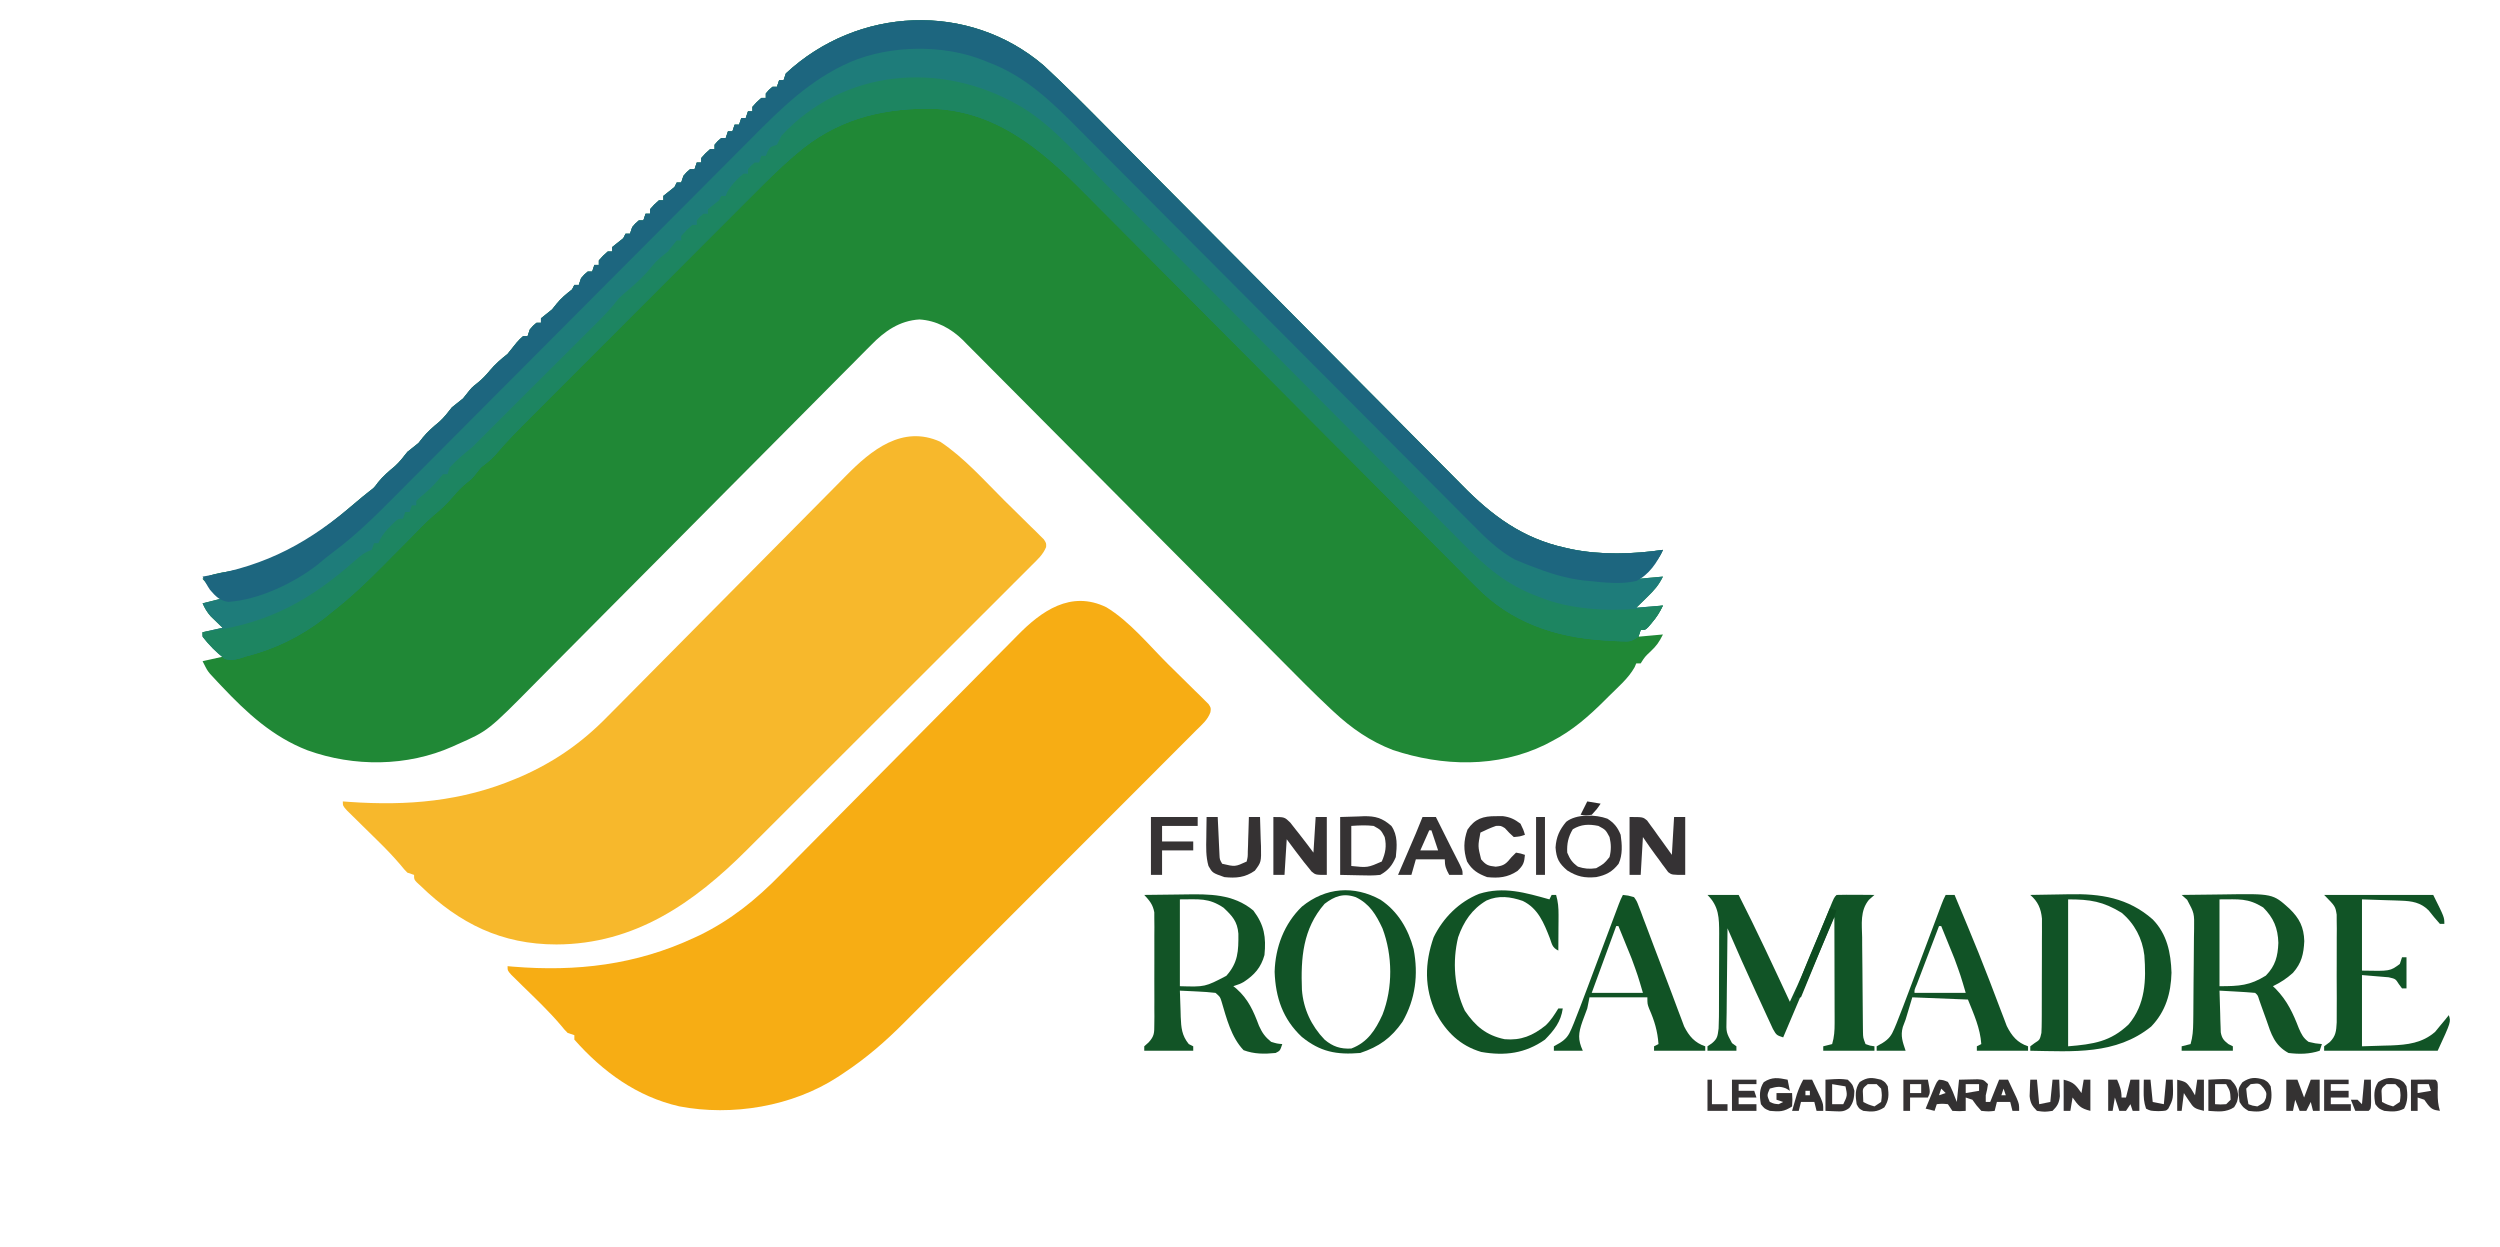 <?xml version="1.0" encoding="UTF-8"?>
<svg version="1.1" xmlns="http://www.w3.org/2000/svg" width="1123" height="560">
<path d="M0 0 C10.022 9.287 19.623 18.978 29.23 28.691 C31.122 30.6 33.014 32.508 34.907 34.416 C37.92 37.453 40.932 40.491 43.943 43.53 C51.4 51.055 58.866 58.572 66.337 66.083 C66.88 66.629 67.423 67.175 67.983 67.738 C72.45 72.229 76.918 76.719 81.385 81.21 C85.392 85.238 89.399 89.266 93.405 93.295 C93.976 93.869 94.547 94.443 95.135 95.034 C104.385 104.337 113.618 113.655 122.845 122.978 C132.357 132.588 141.887 142.178 151.435 151.751 C157.304 157.636 163.157 163.536 168.99 169.456 C172.995 173.517 177.018 177.559 181.056 181.587 C183.376 183.903 185.685 186.228 187.977 188.572 C201.395 202.272 215.206 212.469 234.28 216.634 C235.122 216.827 235.964 217.021 236.832 217.22 C250.247 219.968 264.646 219.54 278.155 217.571 C276.619 221.252 274.374 223.559 271.53 226.321 C270.305 227.52 270.305 227.52 269.054 228.743 C268.114 229.648 268.114 229.648 267.155 230.571 C270.785 230.241 274.415 229.911 278.155 229.571 C276.146 233.591 274.217 235.716 271.03 238.821 C270.12 239.713 269.21 240.605 268.273 241.524 C267.574 242.2 266.875 242.875 266.155 243.571 C270.115 243.241 274.075 242.911 278.155 242.571 C276.594 245.695 275.361 247.74 273.155 250.321 C272.64 250.935 272.124 251.548 271.593 252.18 C270.155 253.571 270.155 253.571 268.155 253.571 C267.825 254.561 267.495 255.551 267.155 256.571 C270.785 256.241 274.415 255.911 278.155 255.571 C276.409 259.063 275.311 260.62 272.593 263.196 C270.015 265.616 270.015 265.616 268.155 268.571 C267.495 268.571 266.835 268.571 266.155 268.571 C265.919 269.13 265.682 269.69 265.438 270.266 C262.628 275.318 257.971 279.195 253.905 283.259 C253.408 283.757 252.911 284.255 252.399 284.768 C244.931 292.214 237.612 298.733 228.155 303.571 C227.196 304.073 226.237 304.574 225.249 305.091 C203.741 315.573 179.138 314.899 156.862 307.473 C146.741 303.611 138.183 297.671 130.306 290.322 C129.75 289.805 129.194 289.289 128.622 288.757 C121.125 281.737 113.921 274.419 106.692 267.126 C105.081 265.505 103.47 263.884 101.858 262.263 C98.414 258.799 94.971 255.334 91.529 251.867 C86.082 246.383 80.629 240.905 75.173 235.428 C74.249 234.501 73.325 233.573 72.373 232.617 C70.96 231.199 69.547 229.78 68.134 228.361 C62.831 223.038 57.529 217.714 52.228 212.39 C51.745 211.904 51.262 211.419 50.763 210.918 C42.91 203.03 35.066 195.133 27.225 187.232 C19.147 179.094 11.058 170.967 2.958 162.85 C-1.578 158.303 -6.109 153.75 -10.627 149.185 C-14.87 144.897 -19.127 140.623 -23.395 136.36 C-24.955 134.797 -26.511 133.228 -28.061 131.653 C-30.182 129.5 -32.321 127.366 -34.465 125.235 C-35.069 124.613 -35.673 123.991 -36.296 123.35 C-41.624 118.124 -48.265 114.529 -55.845 114.071 C-64.787 114.617 -71.507 119.347 -77.534 125.559 C-78.594 126.615 -78.594 126.615 -79.675 127.691 C-82.021 130.035 -84.345 132.399 -86.67 134.763 C-88.355 136.455 -90.042 138.145 -91.729 139.834 C-95.825 143.94 -99.906 148.058 -103.982 152.182 C-108.739 156.995 -113.515 161.788 -118.292 166.581 C-126.824 175.14 -135.343 183.712 -143.853 192.292 C-144.362 192.805 -144.87 193.318 -145.394 193.846 C-145.904 194.359 -146.413 194.873 -146.937 195.401 C-154.147 202.67 -161.359 209.936 -168.575 217.198 C-169.082 217.709 -169.59 218.22 -170.112 218.746 C-178.596 227.284 -187.086 235.816 -195.579 244.344 C-201.269 250.059 -206.95 255.782 -212.625 261.512 C-216.166 265.086 -219.714 268.653 -223.263 272.219 C-224.899 273.865 -226.532 275.514 -228.163 277.166 C-249.569 298.847 -249.569 298.847 -263.407 304.946 C-264.129 305.274 -264.851 305.602 -265.594 305.94 C-285.941 314.966 -309.802 315.145 -330.687 307.621 C-346.369 301.558 -357.984 290.796 -369.345 278.759 C-369.957 278.112 -370.569 277.466 -371.2 276.799 C-371.773 276.181 -372.347 275.563 -372.938 274.927 C-373.451 274.376 -373.963 273.826 -374.491 273.259 C-375.845 271.571 -375.845 271.571 -377.845 267.571 C-374.875 266.911 -371.905 266.251 -368.845 265.571 C-369.494 264.945 -370.144 264.318 -370.813 263.673 C-372.066 262.447 -372.066 262.447 -373.345 261.196 C-374.18 260.384 -375.015 259.572 -375.876 258.735 C-377.845 256.571 -377.845 256.571 -377.845 254.571 C-374.875 253.911 -371.905 253.251 -368.845 252.571 C-369.327 252.112 -369.809 251.653 -370.305 251.18 C-371.253 250.26 -371.253 250.26 -372.22 249.321 C-373.159 248.416 -373.159 248.416 -374.118 247.493 C-375.818 245.601 -376.829 243.889 -377.845 241.571 C-375.205 240.911 -372.565 240.251 -369.845 239.571 C-372.485 236.601 -375.125 233.631 -377.845 230.571 C-373.812 228.555 -370.344 227.908 -365.97 227.259 C-342.66 223.437 -326.124 210.956 -308.72 196.016 C-306.87 194.443 -304.994 192.901 -303.087 191.399 C-300.752 189.631 -300.752 189.631 -298.97 187.196 C-296.71 184.404 -294.26 182.331 -291.509 180.048 C-289.326 178.111 -287.65 175.858 -285.845 173.571 C-284.178 172.238 -282.511 170.904 -280.845 169.571 C-280.226 168.787 -279.607 168.004 -278.97 167.196 C-276.71 164.404 -274.26 162.331 -271.509 160.048 C-269.326 158.111 -267.65 155.858 -265.845 153.571 C-264.178 152.238 -262.511 150.904 -260.845 149.571 C-260.185 148.746 -259.525 147.921 -258.845 147.071 C-256.845 144.571 -256.845 144.571 -254.47 142.696 C-252.245 140.895 -250.654 139.251 -248.845 137.071 C-246.421 134.15 -243.828 131.927 -240.845 129.571 C-239.482 127.928 -238.146 126.263 -236.845 124.571 C-235.22 122.759 -235.22 122.759 -233.845 121.571 C-233.185 121.571 -232.525 121.571 -231.845 121.571 C-231.515 120.581 -231.185 119.591 -230.845 118.571 C-229.407 116.884 -229.407 116.884 -227.845 115.571 C-227.185 115.571 -226.525 115.571 -225.845 115.571 C-225.845 114.911 -225.845 114.251 -225.845 113.571 C-224.182 112.232 -222.515 110.9 -220.845 109.571 C-220.185 108.746 -219.525 107.921 -218.845 107.071 C-216.75 104.453 -214.474 102.632 -211.845 100.571 C-211.515 99.911 -211.185 99.251 -210.845 98.571 C-210.185 98.571 -209.525 98.571 -208.845 98.571 C-208.515 97.581 -208.185 96.591 -207.845 95.571 C-206.407 93.884 -206.407 93.884 -204.845 92.571 C-204.185 92.571 -203.525 92.571 -202.845 92.571 C-202.515 91.581 -202.185 90.591 -201.845 89.571 C-201.185 89.571 -200.525 89.571 -199.845 89.571 C-199.845 88.911 -199.845 88.251 -199.845 87.571 C-197.97 85.446 -197.97 85.446 -195.845 83.571 C-195.185 83.571 -194.525 83.571 -193.845 83.571 C-193.845 82.911 -193.845 82.251 -193.845 81.571 C-192.195 80.217 -190.527 78.884 -188.845 77.571 C-188.515 76.911 -188.185 76.251 -187.845 75.571 C-187.185 75.571 -186.525 75.571 -185.845 75.571 C-185.515 74.581 -185.185 73.591 -184.845 72.571 C-183.407 70.884 -183.407 70.884 -181.845 69.571 C-181.185 69.571 -180.525 69.571 -179.845 69.571 C-179.515 68.581 -179.185 67.591 -178.845 66.571 C-178.185 66.571 -177.525 66.571 -176.845 66.571 C-176.845 65.911 -176.845 65.251 -176.845 64.571 C-174.97 62.446 -174.97 62.446 -172.845 60.571 C-172.185 60.571 -171.525 60.571 -170.845 60.571 C-170.845 59.911 -170.845 59.251 -170.845 58.571 C-169.195 57.217 -167.527 55.884 -165.845 54.571 C-165.515 53.911 -165.185 53.251 -164.845 52.571 C-164.185 52.571 -163.525 52.571 -162.845 52.571 C-162.515 51.581 -162.185 50.591 -161.845 49.571 C-160.407 47.884 -160.407 47.884 -158.845 46.571 C-158.185 46.571 -157.525 46.571 -156.845 46.571 C-156.515 45.581 -156.185 44.591 -155.845 43.571 C-155.185 43.571 -154.525 43.571 -153.845 43.571 C-153.845 42.911 -153.845 42.251 -153.845 41.571 C-151.97 39.446 -151.97 39.446 -149.845 37.571 C-149.185 37.571 -148.525 37.571 -147.845 37.571 C-147.845 36.911 -147.845 36.251 -147.845 35.571 C-146.47 33.946 -146.47 33.946 -144.845 32.571 C-144.185 32.571 -143.525 32.571 -142.845 32.571 C-142.515 31.581 -142.185 30.591 -141.845 29.571 C-141.185 29.571 -140.525 29.571 -139.845 29.571 C-139.515 28.581 -139.185 27.591 -138.845 26.571 C-138.185 26.571 -137.525 26.571 -136.845 26.571 C-136.515 25.581 -136.185 24.591 -135.845 23.571 C-135.185 23.571 -134.525 23.571 -133.845 23.571 C-133.515 22.581 -133.185 21.591 -132.845 20.571 C-132.185 20.571 -131.525 20.571 -130.845 20.571 C-130.845 19.911 -130.845 19.251 -130.845 18.571 C-128.97 16.446 -128.97 16.446 -126.845 14.571 C-126.185 14.571 -125.525 14.571 -124.845 14.571 C-124.845 13.911 -124.845 13.251 -124.845 12.571 C-123.47 10.946 -123.47 10.946 -121.845 9.571 C-121.185 9.571 -120.525 9.571 -119.845 9.571 C-119.515 8.581 -119.185 7.591 -118.845 6.571 C-118.185 6.571 -117.525 6.571 -116.845 6.571 C-116.515 5.581 -116.185 4.591 -115.845 3.571 C-83.595 -26.448 -33.814 -28.873 0 0 Z " fill="#208836" transform="translate(468.845,29.429)"/>
<path d="M0 0 C10.761 7.147 19.835 17.493 28.961 26.548 C30.543 28.114 32.131 29.674 33.723 31.229 C36.04 33.491 38.34 35.769 40.637 38.051 C41.354 38.746 42.072 39.44 42.811 40.156 C43.459 40.808 44.108 41.459 44.776 42.13 C45.352 42.698 45.928 43.266 46.522 43.851 C47.625 45.562 47.625 45.562 47.543 47.297 C46.156 50.72 43.622 52.974 41.036 55.526 C40.152 56.416 40.152 56.416 39.25 57.323 C37.269 59.315 35.276 61.295 33.284 63.276 C31.862 64.7 30.442 66.124 29.022 67.549 C25.156 71.424 21.281 75.29 17.404 79.153 C13.345 83.202 9.293 87.258 5.24 91.312 C-1.576 98.129 -8.398 104.94 -15.224 111.748 C-23.098 119.601 -30.963 127.462 -38.824 135.329 C-46.395 142.906 -53.972 150.477 -61.552 158.046 C-64.771 161.26 -67.988 164.477 -71.204 167.695 C-75.003 171.495 -78.807 175.291 -82.614 179.083 C-84.005 180.469 -85.394 181.857 -86.78 183.247 C-110.723 207.23 -137.297 225.701 -172.438 225.812 C-197.059 225.802 -215.96 216.44 -233.375 199.562 C-233.983 199 -234.592 198.438 -235.219 197.859 C-236.375 196.562 -236.375 196.562 -236.375 194.562 C-237.365 194.232 -238.355 193.903 -239.375 193.562 C-240.797 192.115 -240.797 192.115 -242.348 190.211 C-245.366 186.652 -248.549 183.313 -251.871 180.039 C-252.353 179.562 -252.836 179.086 -253.332 178.595 C-255.338 176.617 -257.347 174.643 -259.36 172.673 C-260.847 171.216 -262.328 169.753 -263.809 168.289 C-264.686 167.429 -265.563 166.568 -266.467 165.682 C-268.375 163.562 -268.375 163.562 -268.375 161.562 C-267.382 161.635 -266.39 161.707 -265.367 161.781 C-239.319 163.6 -214.946 161.58 -190.688 151.375 C-189.906 151.049 -189.125 150.724 -188.319 150.388 C-173.212 143.721 -160.934 135.171 -149.455 123.389 C-148.166 122.094 -146.876 120.8 -145.585 119.508 C-142.838 116.753 -140.103 113.987 -137.376 111.212 C-133.06 106.819 -128.718 102.452 -124.373 98.087 C-117.506 91.183 -110.656 84.262 -103.813 77.335 C-91.545 64.916 -79.253 52.521 -66.949 40.139 C-62.638 35.799 -58.337 31.452 -54.042 27.097 C-51.371 24.39 -48.693 21.689 -46.014 18.99 C-44.778 17.742 -43.544 16.491 -42.313 15.237 C-31.114 3.833 -17.016 -7.718 0 0 Z " fill="#F7B82C" transform="translate(422.375,198.438)"/>
<path d="M0 0 C10.401 6.287 19.203 17.122 27.774 25.628 C29.404 27.242 31.041 28.851 32.682 30.454 C35.068 32.786 37.437 35.133 39.804 37.485 C40.913 38.56 40.913 38.56 42.044 39.657 C43.047 40.664 43.047 40.664 44.07 41.691 C44.664 42.277 45.258 42.863 45.87 43.466 C47.011 45.215 47.011 45.215 46.734 47.149 C45.533 50.581 42.824 52.816 40.29 55.324 C39.687 55.933 39.083 56.541 38.461 57.169 C36.431 59.213 34.391 61.247 32.35 63.28 C30.894 64.742 29.439 66.204 27.984 67.667 C24.024 71.645 20.053 75.614 16.081 79.581 C12.761 82.898 9.446 86.219 6.131 89.54 C-1.7 97.385 -9.539 105.222 -17.383 113.055 C-25.454 121.115 -33.513 129.187 -41.565 137.266 C-48.489 144.212 -55.42 151.15 -62.358 158.082 C-66.496 162.217 -70.632 166.355 -74.76 170.501 C-78.652 174.409 -82.554 178.307 -86.464 182.197 C-87.889 183.618 -89.31 185.043 -90.728 186.471 C-99.252 195.053 -107.886 202.548 -117.989 209.215 C-118.886 209.811 -119.782 210.407 -120.706 211.021 C-141.049 224.25 -168.133 228.743 -191.861 224.19 C-210.891 219.821 -226.187 208.672 -238.989 194.215 C-238.989 193.555 -238.989 192.895 -238.989 192.215 C-239.979 191.885 -240.969 191.555 -241.989 191.215 C-243.447 189.732 -243.447 189.732 -245.024 187.801 C-250.356 181.514 -256.329 175.866 -262.222 170.11 C-263.528 168.82 -263.528 168.82 -264.86 167.504 C-265.654 166.728 -266.447 165.951 -267.264 165.151 C-268.989 163.215 -268.989 163.215 -268.989 161.215 C-268.187 161.288 -267.386 161.36 -266.56 161.434 C-238.018 163.764 -211.348 160.664 -185.177 148.465 C-184.378 148.096 -183.58 147.727 -182.757 147.346 C-168.636 140.453 -157.304 131.266 -146.404 120.118 C-145.127 118.831 -143.848 117.546 -142.569 116.261 C-139.845 113.521 -137.128 110.774 -134.418 108.02 C-130.127 103.66 -125.816 99.321 -121.502 94.984 C-112.358 85.784 -103.235 76.563 -94.114 67.34 C-84.243 57.359 -74.369 47.382 -64.469 37.428 C-60.186 33.12 -55.915 28.8 -51.654 24.471 C-49.001 21.78 -46.338 19.101 -43.671 16.423 C-42.442 15.185 -41.217 13.942 -39.996 12.694 C-29.292 1.757 -16.015 -7.801 0 0 Z " fill="#F7AD14" transform="translate(496.989,272.785)"/>
<path d="M0 0 C10.022 9.287 19.623 18.978 29.23 28.691 C31.122 30.6 33.014 32.508 34.907 34.416 C37.92 37.453 40.932 40.491 43.943 43.53 C51.4 51.055 58.866 58.572 66.337 66.083 C66.88 66.629 67.423 67.175 67.983 67.738 C72.45 72.229 76.918 76.719 81.385 81.21 C85.392 85.238 89.399 89.266 93.405 93.295 C93.976 93.869 94.547 94.443 95.135 95.034 C104.385 104.337 113.618 113.655 122.845 122.978 C132.357 132.588 141.887 142.178 151.435 151.751 C157.304 157.636 163.157 163.536 168.99 169.456 C172.995 173.517 177.018 177.559 181.056 181.587 C183.376 183.903 185.685 186.228 187.977 188.572 C201.395 202.272 215.206 212.469 234.28 216.634 C235.122 216.827 235.964 217.021 236.832 217.22 C250.247 219.968 264.646 219.54 278.155 217.571 C276.619 221.252 274.374 223.559 271.53 226.321 C270.305 227.52 270.305 227.52 269.054 228.743 C268.114 229.648 268.114 229.648 267.155 230.571 C270.785 230.241 274.415 229.911 278.155 229.571 C276.146 233.591 274.217 235.716 271.03 238.821 C270.12 239.713 269.21 240.605 268.273 241.524 C267.574 242.2 266.875 242.875 266.155 243.571 C270.115 243.241 274.075 242.911 278.155 242.571 C276.594 245.695 275.361 247.74 273.155 250.321 C272.64 250.935 272.124 251.548 271.593 252.18 C270.155 253.571 270.155 253.571 268.155 253.571 C267.825 254.561 267.495 255.551 267.155 256.571 C263.98 258.688 263.389 258.809 259.796 258.653 C258.935 258.617 258.074 258.582 257.187 258.545 C256.269 258.492 255.351 258.438 254.405 258.384 C253.46 258.331 252.515 258.278 251.542 258.224 C229.621 256.82 209.966 250.135 194.378 234.248 C193.555 233.425 192.731 232.602 191.883 231.754 C189.622 229.491 187.37 227.219 185.122 224.944 C182.687 222.482 180.239 220.032 177.793 217.581 C173.561 213.338 169.336 209.088 165.116 204.833 C159.002 198.668 152.875 192.516 146.744 186.368 C136.777 176.374 126.819 166.372 116.866 156.364 C116.272 155.766 115.677 155.168 115.064 154.552 C110.241 149.702 105.419 144.852 100.596 140.001 C96.386 135.767 92.176 131.533 87.966 127.3 C87.373 126.703 86.78 126.107 86.17 125.493 C76.257 115.526 66.337 105.566 56.411 95.613 C50.302 89.486 44.2 83.352 38.107 77.209 C33.926 72.993 29.737 68.785 25.543 64.583 C23.13 62.164 20.721 59.742 18.32 57.312 C-1.441 37.331 -22.271 19.653 -51.911 19.38 C-74.258 19.408 -93.741 24.751 -110.991 39.569 C-111.549 40.045 -112.106 40.521 -112.68 41.011 C-118.9 46.388 -124.705 52.158 -130.5 57.984 C-131.702 59.185 -132.905 60.385 -134.107 61.585 C-137.333 64.806 -140.552 68.032 -143.769 71.26 C-147.157 74.656 -150.549 78.047 -153.941 81.439 C-159.628 87.127 -165.311 92.818 -170.992 98.513 C-177.543 105.08 -184.1 111.642 -190.66 118.201 C-197.675 125.215 -204.686 132.233 -211.696 139.252 C-213.704 141.263 -215.713 143.273 -217.723 145.282 C-220.885 148.446 -224.045 151.612 -227.203 154.78 C-228.357 155.937 -229.512 157.093 -230.668 158.248 C-236.114 163.693 -241.51 169.129 -246.468 175.03 C-248.372 177.162 -250.6 178.812 -252.845 180.571 C-253.505 181.396 -254.165 182.221 -254.845 183.071 C-256.845 185.571 -256.845 185.571 -259.157 187.384 C-261.517 189.304 -263.264 191.141 -265.22 193.446 C-267.955 196.652 -270.795 199.407 -274.071 202.052 C-278.085 205.49 -281.684 209.416 -285.398 213.176 C-287.788 215.593 -290.184 218.005 -292.58 220.417 C-293.831 221.677 -295.08 222.94 -296.326 224.204 C-303.84 231.819 -311.389 238.996 -319.845 245.571 C-320.914 246.437 -321.983 247.304 -323.052 248.173 C-333.909 256.604 -345.528 262.198 -358.845 265.571 C-360.063 265.973 -360.063 265.973 -361.305 266.384 C-363.865 267.03 -365.276 267.238 -367.845 266.571 C-371.686 263.655 -374.894 260.384 -377.845 256.571 C-377.845 255.911 -377.845 255.251 -377.845 254.571 C-374.875 253.911 -371.905 253.251 -368.845 252.571 C-369.327 252.112 -369.809 251.653 -370.305 251.18 C-371.253 250.26 -371.253 250.26 -372.22 249.321 C-373.159 248.416 -373.159 248.416 -374.118 247.493 C-375.818 245.601 -376.829 243.889 -377.845 241.571 C-375.205 240.911 -372.565 240.251 -369.845 239.571 C-372.485 236.601 -375.125 233.631 -377.845 230.571 C-373.812 228.555 -370.344 227.908 -365.97 227.259 C-342.66 223.437 -326.124 210.956 -308.72 196.016 C-306.87 194.443 -304.994 192.901 -303.087 191.399 C-300.752 189.631 -300.752 189.631 -298.97 187.196 C-296.71 184.404 -294.26 182.331 -291.509 180.048 C-289.326 178.111 -287.65 175.858 -285.845 173.571 C-284.178 172.238 -282.511 170.904 -280.845 169.571 C-280.226 168.787 -279.607 168.004 -278.97 167.196 C-276.71 164.404 -274.26 162.331 -271.509 160.048 C-269.326 158.111 -267.65 155.858 -265.845 153.571 C-264.178 152.238 -262.511 150.904 -260.845 149.571 C-260.185 148.746 -259.525 147.921 -258.845 147.071 C-256.845 144.571 -256.845 144.571 -254.47 142.696 C-252.245 140.895 -250.654 139.251 -248.845 137.071 C-246.421 134.15 -243.828 131.927 -240.845 129.571 C-239.482 127.928 -238.146 126.263 -236.845 124.571 C-235.22 122.759 -235.22 122.759 -233.845 121.571 C-233.185 121.571 -232.525 121.571 -231.845 121.571 C-231.515 120.581 -231.185 119.591 -230.845 118.571 C-229.407 116.884 -229.407 116.884 -227.845 115.571 C-227.185 115.571 -226.525 115.571 -225.845 115.571 C-225.845 114.911 -225.845 114.251 -225.845 113.571 C-224.182 112.232 -222.515 110.9 -220.845 109.571 C-220.185 108.746 -219.525 107.921 -218.845 107.071 C-216.75 104.453 -214.474 102.632 -211.845 100.571 C-211.515 99.911 -211.185 99.251 -210.845 98.571 C-210.185 98.571 -209.525 98.571 -208.845 98.571 C-208.515 97.581 -208.185 96.591 -207.845 95.571 C-206.407 93.884 -206.407 93.884 -204.845 92.571 C-204.185 92.571 -203.525 92.571 -202.845 92.571 C-202.515 91.581 -202.185 90.591 -201.845 89.571 C-201.185 89.571 -200.525 89.571 -199.845 89.571 C-199.845 88.911 -199.845 88.251 -199.845 87.571 C-197.97 85.446 -197.97 85.446 -195.845 83.571 C-195.185 83.571 -194.525 83.571 -193.845 83.571 C-193.845 82.911 -193.845 82.251 -193.845 81.571 C-192.195 80.217 -190.527 78.884 -188.845 77.571 C-188.515 76.911 -188.185 76.251 -187.845 75.571 C-187.185 75.571 -186.525 75.571 -185.845 75.571 C-185.515 74.581 -185.185 73.591 -184.845 72.571 C-183.407 70.884 -183.407 70.884 -181.845 69.571 C-181.185 69.571 -180.525 69.571 -179.845 69.571 C-179.515 68.581 -179.185 67.591 -178.845 66.571 C-178.185 66.571 -177.525 66.571 -176.845 66.571 C-176.845 65.911 -176.845 65.251 -176.845 64.571 C-174.97 62.446 -174.97 62.446 -172.845 60.571 C-172.185 60.571 -171.525 60.571 -170.845 60.571 C-170.845 59.911 -170.845 59.251 -170.845 58.571 C-169.195 57.217 -167.527 55.884 -165.845 54.571 C-165.515 53.911 -165.185 53.251 -164.845 52.571 C-164.185 52.571 -163.525 52.571 -162.845 52.571 C-162.515 51.581 -162.185 50.591 -161.845 49.571 C-160.407 47.884 -160.407 47.884 -158.845 46.571 C-158.185 46.571 -157.525 46.571 -156.845 46.571 C-156.515 45.581 -156.185 44.591 -155.845 43.571 C-155.185 43.571 -154.525 43.571 -153.845 43.571 C-153.845 42.911 -153.845 42.251 -153.845 41.571 C-151.97 39.446 -151.97 39.446 -149.845 37.571 C-149.185 37.571 -148.525 37.571 -147.845 37.571 C-147.845 36.911 -147.845 36.251 -147.845 35.571 C-146.47 33.946 -146.47 33.946 -144.845 32.571 C-144.185 32.571 -143.525 32.571 -142.845 32.571 C-142.515 31.581 -142.185 30.591 -141.845 29.571 C-141.185 29.571 -140.525 29.571 -139.845 29.571 C-139.515 28.581 -139.185 27.591 -138.845 26.571 C-138.185 26.571 -137.525 26.571 -136.845 26.571 C-136.515 25.581 -136.185 24.591 -135.845 23.571 C-135.185 23.571 -134.525 23.571 -133.845 23.571 C-133.515 22.581 -133.185 21.591 -132.845 20.571 C-132.185 20.571 -131.525 20.571 -130.845 20.571 C-130.845 19.911 -130.845 19.251 -130.845 18.571 C-128.97 16.446 -128.97 16.446 -126.845 14.571 C-126.185 14.571 -125.525 14.571 -124.845 14.571 C-124.845 13.911 -124.845 13.251 -124.845 12.571 C-123.47 10.946 -123.47 10.946 -121.845 9.571 C-121.185 9.571 -120.525 9.571 -119.845 9.571 C-119.515 8.581 -119.185 7.591 -118.845 6.571 C-118.185 6.571 -117.525 6.571 -116.845 6.571 C-116.515 5.581 -116.185 4.591 -115.845 3.571 C-83.595 -26.448 -33.814 -28.873 0 0 Z " fill="#1E7C7A" transform="translate(468.845,29.429)"/>
<path d="M0 0 C0.852 0.483 1.704 0.967 2.582 1.465 C16.785 10.294 28.415 24.327 40.085 36.114 C41.99 38.034 43.895 39.954 45.8 41.873 C48.835 44.93 51.869 47.987 54.902 51.046 C62.414 58.62 69.934 66.186 77.459 73.746 C78.279 74.571 78.279 74.571 79.116 75.411 C83.042 79.357 86.969 83.303 90.896 87.248 C95.502 91.875 100.107 96.503 104.712 101.131 C105.287 101.708 105.862 102.286 106.454 102.882 C115.771 112.247 125.074 121.627 134.372 131.012 C143.951 140.68 153.547 150.33 163.158 159.964 C169.069 165.89 174.965 171.829 180.844 177.786 C184.879 181.872 188.93 185.94 192.994 189.996 C195.331 192.329 197.657 194.671 199.969 197.029 C210.463 207.721 219.823 215.838 234 221 C235.377 221.536 235.377 221.536 236.782 222.084 C238.841 222.862 240.866 223.465 243 224 C243.752 224.191 244.503 224.382 245.277 224.578 C260.04 227.763 275.187 227.503 290 225 C288.648 227.939 287.101 230.292 285 232.75 C284.484 233.364 283.969 233.977 283.438 234.609 C282 236 282 236 280 236 C279.67 236.99 279.34 237.98 279 239 C275.825 241.117 275.234 241.238 271.641 241.082 C270.78 241.046 269.919 241.011 269.032 240.974 C268.114 240.921 267.196 240.867 266.25 240.812 C265.305 240.76 264.36 240.707 263.386 240.653 C241.465 239.249 221.81 232.564 206.223 216.677 C205.399 215.854 204.576 215.031 203.727 214.183 C201.467 211.92 199.215 209.648 196.967 207.373 C194.531 204.911 192.084 202.461 189.637 200.01 C185.406 195.767 181.181 191.517 176.961 187.262 C170.847 181.097 164.719 174.945 158.588 168.797 C148.622 158.803 138.663 148.801 128.711 138.793 C128.116 138.195 127.521 137.597 126.909 136.981 C122.086 132.131 117.263 127.28 112.441 122.43 C108.231 118.196 104.021 113.962 99.811 109.729 C99.218 109.132 98.625 108.536 98.014 107.922 C88.102 97.955 78.181 87.995 68.255 78.042 C62.146 71.915 56.044 65.781 49.952 59.638 C45.771 55.422 41.582 51.214 37.388 47.012 C34.975 44.593 32.566 42.171 30.164 39.741 C10.404 19.76 -10.426 2.082 -40.066 1.809 C-62.414 1.837 -81.897 7.18 -99.147 21.998 C-99.704 22.474 -100.261 22.95 -100.836 23.44 C-107.055 28.817 -112.861 34.587 -118.656 40.413 C-119.858 41.614 -121.06 42.814 -122.263 44.014 C-125.488 47.235 -128.707 50.461 -131.925 53.689 C-135.312 57.085 -138.705 60.476 -142.097 63.868 C-147.784 69.556 -153.467 75.247 -159.147 80.942 C-165.699 87.509 -172.255 94.071 -178.815 100.629 C-185.83 107.644 -192.841 114.662 -199.851 121.681 C-201.86 123.692 -203.869 125.702 -205.878 127.711 C-209.041 130.875 -212.201 134.041 -215.359 137.209 C-216.513 138.366 -217.668 139.522 -218.823 140.677 C-224.269 146.121 -229.666 151.557 -234.624 157.459 C-236.527 159.591 -238.756 161.241 -241 163 C-241.66 163.825 -242.32 164.65 -243 165.5 C-245 168 -245 168 -247.312 169.812 C-249.672 171.733 -251.42 173.57 -253.375 175.875 C-256.111 179.08 -258.95 181.836 -262.227 184.48 C-266.24 187.919 -269.84 191.845 -273.553 195.605 C-275.944 198.022 -278.34 200.434 -280.736 202.846 C-281.986 204.106 -283.235 205.369 -284.482 206.633 C-291.995 214.247 -299.545 221.425 -308 228 C-309.07 228.866 -310.139 229.733 -311.207 230.602 C-322.064 239.033 -333.683 244.627 -347 248 C-348.218 248.402 -348.218 248.402 -349.461 248.812 C-352.021 249.459 -353.432 249.667 -356 249 C-359.841 246.084 -363.05 242.812 -366 239 C-366 238.34 -366 237.68 -366 237 C-364.779 236.83 -363.559 236.66 -362.301 236.484 C-335.765 232.644 -317.339 222.356 -297.58 204.847 C-295.062 202.637 -293.213 201.071 -290 200 C-289.67 199.01 -289.34 198.02 -289 197 C-288.34 197 -287.68 197 -287 197 C-286.742 196.417 -286.484 195.835 -286.219 195.234 C-284.902 192.82 -283.449 191.183 -281.5 189.25 C-280.892 188.636 -280.283 188.023 -279.656 187.391 C-278 186 -278 186 -276 186 C-275.67 185.01 -275.34 184.02 -275 183 C-274.34 183 -273.68 183 -273 183 C-272.67 182.01 -272.34 181.02 -272 180 C-271.34 180 -270.68 180 -270 180 C-270 179.34 -270 178.68 -270 178 C-268.391 176.449 -268.391 176.449 -266.25 174.688 C-263.082 172.012 -260.569 169.261 -258 166 C-257.34 166 -256.68 166 -256 166 C-255.67 165.01 -255.34 164.02 -255 163 C-251.905 159.647 -248.555 156.844 -245 154 C-243.322 152.345 -241.657 150.676 -240 149 C-239.021 148.02 -238.042 147.041 -237.062 146.062 C-236.56 145.56 -236.057 145.057 -235.539 144.539 C-233.026 142.026 -230.513 139.513 -228 137 C-227.302 136.301 -226.604 135.603 -225.885 134.883 C-222.741 131.738 -219.588 128.601 -216.437 125.463 C-212.874 121.913 -209.313 118.36 -205.753 114.808 C-203.875 112.935 -201.996 111.063 -200.117 109.192 C-197.397 106.485 -194.681 103.774 -191.965 101.062 C-190.707 99.812 -190.707 99.812 -189.424 98.537 C-185.719 94.833 -182.183 91.173 -179 87 C-177.719 85.798 -176.407 84.629 -175.062 83.5 C-171.05 80.061 -167.261 76.616 -164 72.438 C-161.888 69.864 -159.593 68.074 -157 66 C-156.278 65.093 -155.556 64.185 -154.812 63.25 C-154.214 62.508 -153.616 61.765 -153 61 C-152.34 61 -151.68 61 -151 61 C-151 60.34 -151 59.68 -151 59 C-148.625 56.375 -148.625 56.375 -146 54 C-145.34 54 -144.68 54 -144 54 C-144 53.34 -144 52.68 -144 52 C-142.625 50.375 -142.625 50.375 -141 49 C-140.34 49 -139.68 49 -139 49 C-139 48.34 -139 47.68 -139 47 C-137.35 45.646 -135.683 44.313 -134 43 C-133.67 42.34 -133.34 41.68 -133 41 C-132.34 41 -131.68 41 -131 41 C-130.794 40.464 -130.588 39.928 -130.375 39.375 C-128.467 36.08 -125.952 33.406 -123 31 C-122.34 31 -121.68 31 -121 31 C-121 30.34 -121 29.68 -121 29 C-119.625 27.375 -119.625 27.375 -118 26 C-117.34 26 -116.68 26 -116 26 C-115.67 25.01 -115.34 24.02 -115 23 C-114.34 23 -113.68 23 -113 23 C-112.732 22.361 -112.464 21.721 -112.188 21.062 C-111 19 -111 19 -108 18 C-107.322 16.672 -106.657 15.338 -106 14 C-78.023 -16.19 -34.493 -19.569 0 0 Z " fill="#1D8561" transform="translate(457,47)"/>
<path d="M0 0 C10.022 9.287 19.623 18.978 29.23 28.691 C31.122 30.6 33.014 32.508 34.907 34.416 C37.92 37.453 40.932 40.491 43.943 43.53 C51.4 51.055 58.866 58.572 66.337 66.083 C66.88 66.629 67.423 67.175 67.983 67.738 C72.45 72.229 76.918 76.719 81.385 81.21 C85.392 85.238 89.399 89.266 93.405 93.295 C93.976 93.869 94.547 94.443 95.135 95.034 C104.385 104.337 113.618 113.655 122.845 122.978 C132.357 132.588 141.887 142.178 151.435 151.751 C157.304 157.636 163.157 163.536 168.99 169.456 C172.995 173.517 177.018 177.559 181.056 181.587 C183.376 183.903 185.685 186.228 187.977 188.572 C201.395 202.272 215.206 212.469 234.28 216.634 C235.122 216.827 235.964 217.021 236.832 217.22 C250.247 219.968 264.646 219.54 278.155 217.571 C275.546 223.3 271.926 228.706 266.155 231.571 C259.271 233.102 252.103 232.296 245.155 231.571 C244.067 231.467 244.067 231.467 242.957 231.362 C234.398 230.443 226.631 227.858 218.655 224.759 C217.83 224.44 217.005 224.121 216.155 223.792 C214.964 223.302 214.964 223.302 213.749 222.802 C213.055 222.517 212.361 222.232 211.646 221.939 C204.316 217.913 198.458 212.152 192.626 206.248 C191.805 205.425 190.983 204.602 190.137 203.754 C187.878 201.488 185.622 199.217 183.369 196.944 C180.93 194.486 178.486 192.034 176.041 189.581 C171.811 185.335 167.584 181.085 163.359 176.833 C156.669 170.101 149.97 163.38 143.269 156.66 C140.973 154.356 138.676 152.052 136.379 149.748 C135.805 149.173 135.231 148.597 134.64 148.004 C128.115 141.459 121.593 134.912 115.072 128.364 C114.477 127.766 113.881 127.168 113.267 126.552 C103.625 116.87 93.99 107.182 84.355 97.493 C74.441 87.524 64.518 77.564 54.586 67.613 C48.473 61.487 42.368 55.353 36.274 49.209 C32.09 44.992 27.896 40.784 23.696 36.583 C21.279 34.166 18.868 31.743 16.466 29.312 C4.139 16.846 -8.088 4.776 -24.845 -1.429 C-25.506 -1.701 -26.167 -1.973 -26.848 -2.253 C-45.088 -9.571 -68.802 -9.204 -86.809 -1.599 C-105.099 6.388 -118.005 19.314 -131.885 33.319 C-133.785 35.224 -135.685 37.129 -137.586 39.033 C-141.661 43.117 -145.732 47.206 -149.799 51.3 C-155.692 57.231 -161.595 63.152 -167.501 69.071 C-177.104 78.695 -186.701 88.325 -196.294 97.959 C-196.866 98.534 -197.439 99.109 -198.029 99.702 C-202.674 104.367 -207.318 109.032 -211.963 113.697 C-216.02 117.772 -220.077 121.848 -224.135 125.923 C-224.706 126.497 -225.277 127.07 -225.866 127.662 C-235.423 137.26 -244.987 146.853 -254.554 156.441 C-260.438 162.339 -266.317 168.242 -272.19 174.152 C-276.219 178.207 -280.254 182.256 -284.293 186.301 C-286.615 188.628 -288.935 190.958 -291.249 193.293 C-300.118 202.239 -308.917 210.936 -319.033 218.473 C-321.512 220.323 -323.872 222.247 -326.22 224.259 C-336.988 232.616 -352.683 240.041 -366.325 240.938 C-370.198 240.374 -372.016 238.419 -374.505 235.528 C-375.822 233.604 -376.824 231.663 -377.845 229.571 C-377.282 229.476 -376.719 229.381 -376.139 229.283 C-348.584 224.552 -329.696 214.022 -308.72 196.016 C-306.87 194.443 -304.994 192.901 -303.087 191.399 C-300.752 189.631 -300.752 189.631 -298.97 187.196 C-296.71 184.404 -294.26 182.331 -291.509 180.048 C-289.326 178.111 -287.65 175.858 -285.845 173.571 C-284.178 172.238 -282.511 170.904 -280.845 169.571 C-280.226 168.787 -279.607 168.004 -278.97 167.196 C-276.71 164.404 -274.26 162.331 -271.509 160.048 C-269.326 158.111 -267.65 155.858 -265.845 153.571 C-264.178 152.238 -262.511 150.904 -260.845 149.571 C-260.185 148.746 -259.525 147.921 -258.845 147.071 C-256.845 144.571 -256.845 144.571 -254.47 142.696 C-252.245 140.895 -250.654 139.251 -248.845 137.071 C-246.421 134.15 -243.828 131.927 -240.845 129.571 C-239.482 127.928 -238.146 126.263 -236.845 124.571 C-235.22 122.759 -235.22 122.759 -233.845 121.571 C-233.185 121.571 -232.525 121.571 -231.845 121.571 C-231.515 120.581 -231.185 119.591 -230.845 118.571 C-229.407 116.884 -229.407 116.884 -227.845 115.571 C-227.185 115.571 -226.525 115.571 -225.845 115.571 C-225.845 114.911 -225.845 114.251 -225.845 113.571 C-224.182 112.232 -222.515 110.9 -220.845 109.571 C-220.185 108.746 -219.525 107.921 -218.845 107.071 C-216.75 104.453 -214.474 102.632 -211.845 100.571 C-211.515 99.911 -211.185 99.251 -210.845 98.571 C-210.185 98.571 -209.525 98.571 -208.845 98.571 C-208.515 97.581 -208.185 96.591 -207.845 95.571 C-206.407 93.884 -206.407 93.884 -204.845 92.571 C-204.185 92.571 -203.525 92.571 -202.845 92.571 C-202.515 91.581 -202.185 90.591 -201.845 89.571 C-201.185 89.571 -200.525 89.571 -199.845 89.571 C-199.845 88.911 -199.845 88.251 -199.845 87.571 C-197.97 85.446 -197.97 85.446 -195.845 83.571 C-195.185 83.571 -194.525 83.571 -193.845 83.571 C-193.845 82.911 -193.845 82.251 -193.845 81.571 C-192.195 80.217 -190.527 78.884 -188.845 77.571 C-188.515 76.911 -188.185 76.251 -187.845 75.571 C-187.185 75.571 -186.525 75.571 -185.845 75.571 C-185.515 74.581 -185.185 73.591 -184.845 72.571 C-183.407 70.884 -183.407 70.884 -181.845 69.571 C-181.185 69.571 -180.525 69.571 -179.845 69.571 C-179.515 68.581 -179.185 67.591 -178.845 66.571 C-178.185 66.571 -177.525 66.571 -176.845 66.571 C-176.845 65.911 -176.845 65.251 -176.845 64.571 C-174.97 62.446 -174.97 62.446 -172.845 60.571 C-172.185 60.571 -171.525 60.571 -170.845 60.571 C-170.845 59.911 -170.845 59.251 -170.845 58.571 C-169.195 57.217 -167.527 55.884 -165.845 54.571 C-165.515 53.911 -165.185 53.251 -164.845 52.571 C-164.185 52.571 -163.525 52.571 -162.845 52.571 C-162.515 51.581 -162.185 50.591 -161.845 49.571 C-160.407 47.884 -160.407 47.884 -158.845 46.571 C-158.185 46.571 -157.525 46.571 -156.845 46.571 C-156.515 45.581 -156.185 44.591 -155.845 43.571 C-155.185 43.571 -154.525 43.571 -153.845 43.571 C-153.845 42.911 -153.845 42.251 -153.845 41.571 C-151.97 39.446 -151.97 39.446 -149.845 37.571 C-149.185 37.571 -148.525 37.571 -147.845 37.571 C-147.845 36.911 -147.845 36.251 -147.845 35.571 C-146.47 33.946 -146.47 33.946 -144.845 32.571 C-144.185 32.571 -143.525 32.571 -142.845 32.571 C-142.515 31.581 -142.185 30.591 -141.845 29.571 C-141.185 29.571 -140.525 29.571 -139.845 29.571 C-139.515 28.581 -139.185 27.591 -138.845 26.571 C-138.185 26.571 -137.525 26.571 -136.845 26.571 C-136.515 25.581 -136.185 24.591 -135.845 23.571 C-135.185 23.571 -134.525 23.571 -133.845 23.571 C-133.515 22.581 -133.185 21.591 -132.845 20.571 C-132.185 20.571 -131.525 20.571 -130.845 20.571 C-130.845 19.911 -130.845 19.251 -130.845 18.571 C-128.97 16.446 -128.97 16.446 -126.845 14.571 C-126.185 14.571 -125.525 14.571 -124.845 14.571 C-124.845 13.911 -124.845 13.251 -124.845 12.571 C-123.47 10.946 -123.47 10.946 -121.845 9.571 C-121.185 9.571 -120.525 9.571 -119.845 9.571 C-119.515 8.581 -119.185 7.591 -118.845 6.571 C-118.185 6.571 -117.525 6.571 -116.845 6.571 C-116.515 5.581 -116.185 4.591 -115.845 3.571 C-83.595 -26.448 -33.814 -28.873 0 0 Z " fill="#1D667F" transform="translate(468.845,29.429)"/>
<path d="M0 0 C4.62 0 9.24 0 14 0 C22.069 15.809 29.507 31.913 37 48 C41.807 37.891 46.102 27.617 50.312 17.25 C51.259 14.922 52.206 12.594 53.157 10.267 C53.742 8.834 54.325 7.399 54.906 5.964 C56.887 1.113 56.887 1.113 58 0 C60.863 -0.073 63.701 -0.092 66.562 -0.062 C67.369 -0.058 68.175 -0.053 69.006 -0.049 C71.004 -0.037 73.002 -0.019 75 0 C74.186 0.718 73.372 1.437 72.533 2.177 C68.47 7.094 69.365 13.106 69.477 19.168 C69.481 20.44 69.486 21.712 69.491 23.022 C69.509 26.39 69.548 29.756 69.598 33.124 C69.634 35.875 69.647 38.626 69.659 41.378 C69.684 47.062 69.727 52.747 69.807 58.43 C69.82 59.436 69.833 60.442 69.846 61.478 C69.899 64.127 69.899 64.127 71 67 C73.015 67.733 73.015 67.733 75 68 C75 68.66 75 69.32 75 70 C67.41 70 59.82 70 52 70 C52 69.34 52 68.68 52 68 C53.98 67.505 53.98 67.505 56 67 C56.938 63.826 57.121 60.985 57.114 57.681 C57.113 56.62 57.113 55.559 57.113 54.466 C57.108 53.327 57.103 52.189 57.098 51.016 C57.096 49.26 57.096 49.26 57.093 47.468 C57.088 43.729 57.075 39.989 57.062 36.25 C57.057 33.715 57.053 31.18 57.049 28.645 C57.038 22.43 57.021 16.215 57 10 C49.278 27.977 41.604 45.973 34 64 C31 63 31 63 29.394 60.203 C28.809 58.962 28.236 57.715 27.672 56.465 C27.36 55.794 27.048 55.123 26.726 54.432 C25.724 52.271 24.737 50.105 23.75 47.938 C23.101 46.535 22.451 45.134 21.801 43.732 C17.397 34.215 13.17 24.622 9 15 C8.899 21.905 8.829 28.81 8.78 35.715 C8.76 38.065 8.733 40.414 8.698 42.763 C8.65 46.139 8.627 49.514 8.609 52.891 C8.589 53.942 8.568 54.993 8.547 56.076 C8.4 61.755 8.4 61.755 11.024 66.569 C11.676 67.041 12.328 67.514 13 68 C13 68.66 13 69.32 13 70 C8.71 70 4.42 70 0 70 C0 69.34 0 68.68 0 68 C0.639 67.567 1.279 67.134 1.938 66.688 C4.582 64.524 4.534 63.33 5 60 C5.092 58.284 5.138 56.565 5.145 54.846 C5.152 53.845 5.158 52.843 5.165 51.812 C5.166 50.741 5.167 49.67 5.168 48.566 C5.171 47.456 5.175 46.345 5.178 45.201 C5.183 42.855 5.185 40.509 5.185 38.163 C5.187 34.579 5.206 30.996 5.225 27.412 C5.228 25.13 5.23 22.848 5.23 20.566 C5.238 19.497 5.245 18.429 5.252 17.327 C5.231 10.303 5.199 5.199 0 0 Z " fill="#115426" transform="translate(767,402)"/>
<path d="M0 0 C4.517 -0.075 9.033 -0.129 13.55 -0.165 C15.082 -0.18 16.614 -0.2 18.146 -0.226 C29.251 -0.411 40.021 -0.483 49 7 C53.955 13.563 54.771 18.949 54 27 C52.429 32.631 49.509 35.919 44.684 39.09 C43 40 43 40 40 41 C40.654 41.514 40.654 41.514 41.32 42.039 C46.755 46.815 49.05 52.163 51.543 58.793 C53.004 62.01 54.276 63.788 57 66 C59.642 66.797 59.642 66.797 62 67 C61 70 61 70 59 71 C53.944 71.504 49.415 71.524 44.625 69.75 C39.036 63.895 36.955 55.378 34.676 47.742 C34.05 45.781 34.05 45.781 32 44 C29.266 43.694 26.617 43.489 23.875 43.375 C23.121 43.336 22.367 43.298 21.59 43.258 C19.727 43.163 17.864 43.081 16 43 C16.087 46.064 16.194 49.125 16.312 52.188 C16.335 53.052 16.358 53.916 16.381 54.807 C16.584 59.623 16.843 63.11 20 67 C20.66 67.33 21.32 67.66 22 68 C22 68.66 22 69.32 22 70 C14.74 70 7.48 70 0 70 C0 69.34 0 68.68 0 68 C0.649 67.418 1.299 66.836 1.968 66.237 C4.55 63.395 4.506 62.003 4.518 58.209 C4.53 57.044 4.543 55.88 4.556 54.68 C4.548 53.425 4.54 52.171 4.531 50.879 C4.535 49.587 4.539 48.295 4.543 46.964 C4.549 44.231 4.54 41.498 4.521 38.765 C4.499 35.27 4.512 31.776 4.536 28.281 C4.554 24.939 4.541 21.597 4.531 18.254 C4.539 17.002 4.547 15.75 4.556 14.459 C4.543 13.291 4.531 12.123 4.518 10.92 C4.514 9.895 4.511 8.87 4.508 7.814 C3.875 4.305 2.39 2.587 0 0 Z M16 2 C16 14.87 16 27.74 16 41 C27.307 41.337 27.307 41.337 36.859 36.348 C42.173 30.364 42.346 25.275 42.281 17.395 C41.821 11.837 39.518 9.438 35.625 5.75 C28.854 1.236 24.737 2 16 2 Z " fill="#125426" transform="translate(514,402)"/>
<path d="M0 0 C4.659 -0.075 9.318 -0.129 13.977 -0.165 C15.558 -0.18 17.139 -0.2 18.719 -0.226 C40.957 -0.585 40.957 -0.585 48.438 6.188 C52.933 10.546 54.889 14.469 55.086 20.742 C54.788 26.526 53.924 30.531 50 35 C47.156 37.56 44.425 39.346 41 41 C41.436 41.415 41.871 41.83 42.32 42.258 C47.434 47.549 50.035 53.154 52.641 59.926 C53.863 62.691 54.599 64.232 57 66 C60.108 66.727 60.108 66.727 63 67 C62.505 68.485 62.505 68.485 62 70 C57.346 71.551 52.856 71.584 48 71 C41.724 67.577 40.218 62.544 38 56 C37.274 53.978 36.545 51.957 35.812 49.938 C35.489 49.018 35.165 48.099 34.832 47.152 C34.187 45.052 34.187 45.052 33 44 C30.308 43.763 27.635 43.578 24.938 43.438 C24.179 43.394 23.42 43.351 22.639 43.307 C20.759 43.2 18.88 43.1 17 43 C17.081 46.438 17.194 49.875 17.312 53.312 C17.335 54.289 17.358 55.265 17.381 56.271 C17.434 57.678 17.434 57.678 17.488 59.113 C17.514 59.977 17.541 60.841 17.568 61.732 C18.084 64.441 18.862 65.313 21 67 C21.66 67.33 22.32 67.66 23 68 C23 68.66 23 69.32 23 70 C15.41 70 7.82 70 0 70 C0 69.34 0 68.68 0 68 C1.98 67.505 1.98 67.505 4 67 C4.96 63.754 5.149 60.788 5.193 57.409 C5.209 56.287 5.225 55.166 5.242 54.01 C5.286 48.898 5.327 43.787 5.35 38.675 C5.363 35.978 5.391 33.282 5.432 30.586 C5.487 26.695 5.509 22.805 5.523 18.914 C5.546 17.711 5.569 16.507 5.592 15.268 C5.692 8.215 5.692 8.215 2.467 2.193 C1.653 1.469 0.839 0.746 0 0 Z M17 2 C17 14.87 17 27.74 17 41 C25.927 41 30.654 40.704 37.812 36.25 C42.134 31.805 43.187 27.591 43.438 21.562 C43.236 14.907 41.322 10.322 36.625 5.625 C29.712 1.346 25.811 2 17 2 Z " fill="#125426" transform="translate(980,402)"/>
<path d="M0 0 C4.319 -0.1 8.638 -0.172 12.958 -0.22 C14.421 -0.24 15.884 -0.267 17.347 -0.302 C31.498 -0.632 43.974 1.272 55 11 C61.436 17.576 63.144 25.987 63.438 34.938 C63.196 44.186 60.828 52.377 54.293 59.148 C38.473 71.923 19.147 70.307 0 70 C0 69.34 0 68.68 0 68 C0.639 67.526 1.279 67.051 1.938 66.562 C4.284 65.091 4.284 65.091 5 62 C5.098 60.263 5.138 58.522 5.145 56.782 C5.152 55.717 5.158 54.652 5.165 53.555 C5.166 52.405 5.167 51.255 5.168 50.07 C5.171 48.888 5.175 47.705 5.178 46.487 C5.183 43.984 5.185 41.48 5.185 38.977 C5.187 35.147 5.206 31.318 5.225 27.488 C5.228 25.057 5.23 22.626 5.23 20.195 C5.238 19.049 5.245 17.903 5.252 16.723 C5.249 15.652 5.246 14.581 5.243 13.477 C5.244 12.538 5.246 11.599 5.247 10.631 C4.824 6.131 3.425 2.958 0 0 Z M17 2 C17 23.78 17 45.56 17 68 C28.414 67.049 36.023 65.929 44.203 58.141 C51.743 49.158 52.08 38.298 51.244 27.114 C50.38 19.617 46.815 12.841 41 8 C32.704 2.946 27.05 2 17 2 Z " fill="#115326" transform="translate(912,402)"/>
<path d="M0 0 C7.862 5.241 12.475 13.156 14.902 22.164 C17.091 33.71 15.761 44.599 9.902 54.852 C4.746 62.201 -0.603 66.02 -9.098 68.852 C-19.723 69.749 -27.064 68.342 -35.348 61.602 C-43.852 53.621 -47.121 43.964 -47.535 32.414 C-47.235 21.395 -43.267 10.799 -35.25 3.07 C-24.61 -5.56 -11.954 -6.545 0 0 Z M-25.098 1.852 C-34.901 13.086 -35.804 26.214 -35.277 40.42 C-34.642 49.032 -31.071 56.654 -25.098 62.852 C-21.408 65.987 -17.948 67.115 -13.098 66.852 C-5.809 64.087 -2.277 58.601 0.906 51.664 C5.64 39.59 5.485 24.969 0.902 12.852 C-1.958 6.76 -4.841 1.849 -11.098 -1.148 C-16.62 -3.069 -20.6 -1.578 -25.098 1.852 Z " fill="#115326" transform="translate(620.098,404.148)"/>
<path d="M0 0 C16.17 0 32.34 0 49 0 C54 10 54 10 54 13 C53.34 13 52.68 13 52 13 C50.209 11.06 48.595 9.009 46.949 6.945 C43.353 3.357 39.42 2.751 34.48 2.586 C33.559 2.55 32.638 2.515 31.688 2.478 C30.533 2.444 29.378 2.41 28.188 2.375 C24.496 2.251 20.804 2.127 17 2 C17 12.56 17 23.12 17 34 C29.653 34.255 29.653 34.255 34 31 C34.495 29.515 34.495 29.515 35 28 C35.66 28 36.32 28 37 28 C37 32.62 37 37.24 37 42 C36.34 42 35.68 42 35 42 C34.526 41.361 34.051 40.721 33.562 40.062 C32.091 37.716 32.091 37.716 29 37 C25.04 36.67 21.08 36.34 17 36 C17 46.56 17 57.12 17 68 C20.279 67.897 23.559 67.794 26.938 67.688 C27.952 67.663 28.966 67.638 30.011 67.612 C37.464 67.315 44.079 66.544 49.848 61.52 C50.944 60.18 50.944 60.18 52.062 58.812 C52.817 57.911 53.571 57.01 54.348 56.082 C54.893 55.395 55.438 54.708 56 54 C57 57 57 57 51 70 C34.17 70 17.34 70 0 70 C0 69.34 0 68.68 0 68 C1.217 67.095 1.217 67.095 2.458 66.172 C5.265 63.447 5.441 61.134 5.647 57.295 C5.68 54.948 5.684 52.601 5.664 50.254 C5.669 49.01 5.674 47.766 5.679 46.485 C5.683 43.184 5.663 39.884 5.635 36.583 C5.625 34.566 5.635 32.549 5.652 30.531 C5.683 26.646 5.679 22.764 5.664 18.879 C5.674 17.679 5.684 16.479 5.695 15.242 C5.679 14.117 5.663 12.993 5.647 11.834 C5.643 10.85 5.639 9.866 5.635 8.852 C5.029 5.103 5.029 5.103 0 0 Z " fill="#115426" transform="translate(1044,402)"/>
<path d="M0 0 C0.33 -0.66 0.66 -1.32 1 -2 C1.66 -2 2.32 -2 3 -2 C3.897 1.068 4.117 3.793 4.098 6.984 C4.094 7.919 4.091 8.854 4.088 9.816 C4.075 11.269 4.075 11.269 4.062 12.75 C4.058 13.734 4.053 14.717 4.049 15.73 C4.037 18.154 4.021 20.577 4 23 C1.265 21.633 1.208 20.282 0.188 17.438 C-2.46 10.634 -5.094 4.032 -11.984 0.691 C-17.517 -1.206 -22.795 -1.92 -28.25 0.5 C-34.802 4.352 -38.522 9.957 -41 17 C-43.65 27.862 -42.786 39.893 -38 50 C-33.286 56.941 -28.422 61.073 -20.125 62.812 C-12.749 63.458 -7.487 61.225 -1.758 56.664 C0.681 54.355 2.238 51.847 4 49 C4.66 49 5.32 49 6 49 C5.157 54.984 2.16 58.747 -2 63 C-10.86 69.219 -19.982 70.4 -30.641 68.539 C-40.144 65.715 -46.34 59.576 -51 51 C-56.267 39.704 -56.048 28.607 -52 17 C-47.723 8.267 -40.609 1.142 -31.562 -2.5 C-20.464 -5.934 -10.834 -3.011 0 0 Z " fill="#115325" transform="translate(696,404)"/>
<path d="M0 0 C2.367 0.244 2.367 0.244 5 1 C6.244 2.766 6.244 2.766 7.125 5.098 C7.465 5.971 7.806 6.843 8.157 7.742 C8.506 8.696 8.855 9.65 9.215 10.633 C9.593 11.617 9.971 12.601 10.361 13.615 C11.572 16.778 12.755 19.951 13.938 23.125 C14.729 25.21 15.523 27.295 16.318 29.379 C17.855 33.413 19.389 37.448 20.917 41.485 C21.272 42.422 21.627 43.359 21.992 44.325 C22.913 46.768 23.82 49.215 24.727 51.663 C25.235 53.002 25.744 54.341 26.254 55.68 C26.671 56.798 27.088 57.917 27.518 59.07 C29.742 63.467 32.281 66.427 37 68 C37 68.66 37 69.32 37 70 C29.41 70 21.82 70 14 70 C14 69.34 14 68.68 14 68 C14.66 67.67 15.32 67.34 16 67 C15.567 61.153 14.206 56.564 11.84 51.199 C11 49 11 49 11 46 C2.42 46 -6.16 46 -15 46 C-15.495 48.475 -15.495 48.475 -16 51 C-16.714 52.964 -17.444 54.922 -18.188 56.875 C-20.008 62.159 -20.304 64.93 -18 70 C-22.29 70 -26.58 70 -31 70 C-31 69.34 -31 68.68 -31 68 C-29.639 67.227 -29.639 67.227 -28.25 66.438 C-25.477 64.662 -24.36 63.152 -23.093 60.123 C-22.586 58.916 -22.586 58.916 -22.069 57.685 C-20.075 52.678 -18.157 47.646 -16.27 42.598 C-15.834 41.439 -15.398 40.28 -14.949 39.086 C-13.567 35.412 -12.19 31.737 -10.812 28.062 C-9.424 24.363 -8.035 20.663 -6.644 16.964 C-5.782 14.669 -4.92 12.373 -4.06 10.076 C-3.479 8.529 -3.479 8.529 -2.886 6.949 C-2.545 6.04 -2.204 5.13 -1.853 4.192 C-1 2 -1 2 0 0 Z M-3 14 C-6.63 23.9 -10.26 33.8 -14 44 C-6.41 44 1.18 44 9 44 C6.71 36.194 6.71 36.194 3.957 28.648 C3.606 27.778 3.254 26.908 2.893 26.012 C2.358 24.707 2.358 24.707 1.812 23.375 C1.444 22.466 1.076 21.557 0.697 20.621 C-0.198 18.412 -1.097 16.205 -2 14 C-2.33 14 -2.66 14 -3 14 Z " fill="#115325" transform="translate(729,402)"/>
<path d="M0 0 C1.32 0 2.64 0 4 0 C5.466 3.502 6.928 7.006 8.386 10.511 C8.92 11.795 9.455 13.079 9.99 14.362 C13.27 22.235 16.464 30.133 19.516 38.098 C19.803 38.844 20.09 39.589 20.386 40.358 C21.789 43.998 23.178 47.642 24.546 51.295 C25.06 52.634 25.574 53.973 26.09 55.312 C26.532 56.484 26.974 57.656 27.429 58.863 C29.682 63.362 32.171 66.39 37 68 C37 68.66 37 69.32 37 70 C29.41 70 21.82 70 14 70 C14 69.34 14 68.68 14 68 C14.66 67.67 15.32 67.34 16 67 C15.498 59.811 12.674 53.65 10 47 C1.75 46.67 -6.5 46.34 -15 46 C-15.99 49.3 -16.98 52.6 -18 56 C-18.413 57.093 -18.825 58.186 -19.25 59.312 C-20.383 63.372 -19.301 66.098 -18 70 C-22.29 70 -26.58 70 -31 70 C-31 69.34 -31 68.68 -31 68 C-29.639 67.227 -29.639 67.227 -28.25 66.438 C-25.477 64.662 -24.36 63.152 -23.093 60.123 C-22.586 58.916 -22.586 58.916 -22.069 57.685 C-20.075 52.678 -18.157 47.646 -16.27 42.598 C-15.834 41.439 -15.398 40.28 -14.949 39.086 C-13.567 35.412 -12.19 31.737 -10.812 28.062 C-9.424 24.363 -8.035 20.663 -6.644 16.964 C-5.782 14.669 -4.92 12.373 -4.06 10.076 C-3.479 8.529 -3.479 8.529 -2.886 6.949 C-2.545 6.04 -2.204 5.13 -1.853 4.192 C-1 2 -1 2 0 0 Z M-3 14 C-4.569 18.111 -6.135 22.223 -7.7 26.335 C-8.233 27.735 -8.766 29.135 -9.3 30.534 C-10.066 32.542 -10.83 34.55 -11.594 36.559 C-12.285 38.373 -12.285 38.373 -12.99 40.224 C-14.057 42.664 -14.057 42.664 -14 44 C-6.41 44 1.18 44 9 44 C6.71 36.194 6.71 36.194 3.957 28.648 C3.606 27.778 3.254 26.908 2.893 26.012 C2.358 24.707 2.358 24.707 1.812 23.375 C1.444 22.466 1.076 21.557 0.697 20.621 C-0.198 18.412 -1.097 16.205 -2 14 C-2.33 14 -2.66 14 -3 14 Z " fill="#115326" transform="translate(874,402)"/>
<path d="M0 0 C6 0 6 0 7.875 1.561 C8.644 2.629 8.644 2.629 9.43 3.719 C10.28 4.869 10.28 4.869 11.148 6.043 C11.718 6.854 12.288 7.665 12.875 8.5 C13.468 9.311 14.061 10.122 14.672 10.957 C16.132 12.959 17.568 14.978 19 17 C19.33 11.39 19.66 5.78 20 0 C21.65 0 23.3 0 25 0 C25 8.58 25 17.16 25 26 C19 26 19 26 17.341 24.762 C16.924 24.195 16.507 23.628 16.078 23.043 C15.61 22.425 15.142 21.807 14.66 21.17 C13.962 20.189 13.962 20.189 13.25 19.188 C12.769 18.545 12.288 17.902 11.793 17.24 C9.783 14.539 7.868 11.802 6 9 C5.67 14.61 5.34 20.22 5 26 C3.35 26 1.7 26 0 26 C0 17.42 0 8.84 0 0 Z " fill="#353234" transform="translate(732,367)"/>
<path d="M0 0 C5 0 5 0 7.57 2.484 C8.437 3.561 9.288 4.65 10.125 5.75 C10.554 6.289 10.984 6.828 11.426 7.383 C13.671 10.215 15.831 13.109 18 16 C18.33 10.72 18.66 5.44 19 0 C20.65 0 22.3 0 24 0 C24 8.58 24 17.16 24 26 C19 26 19 26 17.191 24.531 C16.654 23.861 16.116 23.191 15.562 22.5 C14.681 21.417 14.681 21.417 13.781 20.312 C11.152 16.899 8.546 13.477 6 10 C5.67 15.28 5.34 20.56 5 26 C3.35 26 1.7 26 0 26 C0 17.42 0 8.84 0 0 Z " fill="#353233" transform="translate(572,367)"/>
<path d="M0 0 C2.681 -0.083 5.362 -0.165 8.125 -0.25 C8.958 -0.286 9.791 -0.323 10.649 -0.36 C15.889 -0.438 18.906 0.441 23 4 C25.936 8.205 25.52 13.073 25 18 C23.398 21.765 21.561 24.005 18 26 C14.906 26.368 11.86 26.282 8.75 26.188 C5.862 26.126 2.975 26.064 0 26 C0 17.42 0 8.84 0 0 Z M5 4 C5 9.94 5 15.88 5 22 C12.326 22.773 12.326 22.773 18.688 20 C20.376 16.141 20.926 13.137 20 9 C18.294 5.793 18.294 5.793 15 4 C11.552 3.595 8.494 3.767 5 4 Z " fill="#353233" transform="translate(602,367)"/>
<path d="M0 0 C3.044 1.926 4.634 3.962 5.949 7.246 C6.574 11.602 6.91 16.155 5.039 20.227 C2.263 23.841 -0.666 25.369 -5.051 26.246 C-10.324 26.717 -13.551 26.046 -18.051 23.246 C-21.78 20.021 -22.925 17.917 -23.301 12.934 C-22.98 8.197 -21.566 5.077 -18.551 1.434 C-13.975 -2.189 -5.272 -1.938 0 0 Z M-15.551 4.746 C-17.616 8.189 -18.258 11.239 -18.051 15.246 C-16.827 18.208 -15.819 19.689 -13.238 21.559 C-10.228 22.505 -8.199 22.687 -5.051 22.246 C-1.5 20.233 -1.5 20.233 0.949 17.246 C1.759 14.071 1.697 11.429 0.949 8.246 C-0.801 4.996 -0.801 4.996 -4.051 3.246 C-8.353 2.389 -11.757 2.47 -15.551 4.746 Z " fill="#343132" transform="translate(722.051,367.754)"/>
<path d="M0 0 C1.922 0.152 1.922 0.152 4 1 C5.753 3.863 6.762 6.861 8 10 C8.33 6.7 8.66 3.4 9 0 C10.791 -0.054 12.583 -0.093 14.375 -0.125 C15.373 -0.148 16.37 -0.171 17.398 -0.195 C20 0 20 0 22 2 C21.625 4.438 21.625 4.438 21 7 C21 7.99 21 8.98 21 10 C21.66 10 22.32 10 23 10 C24.32 6.7 25.64 3.4 27 0 C28.32 0 29.64 0 31 0 C31.84 1.768 32.672 3.539 33.5 5.312 C33.964 6.299 34.428 7.285 34.906 8.301 C36 11 36 11 36 14 C35.01 14 34.02 14 33 14 C32.505 12.02 32.505 12.02 32 10 C30.02 10 28.04 10 26 10 C25.67 11.32 25.34 12.64 25 14 C22.25 14.312 22.25 14.312 19 14 C16.812 11.562 16.812 11.562 15 9 C14.01 8.67 13.02 8.34 12 8 C12 9.98 12 11.96 12 14 C9.125 14.188 9.125 14.188 6 14 C5.34 13.01 4.68 12.02 4 11 C1.416 10.75 1.416 10.75 -1 11 C-1.33 11.99 -1.66 12.98 -2 14 C-3.32 13.67 -4.64 13.34 -6 13 C-5.191 11.02 -4.377 9.041 -3.562 7.062 C-3.11 5.96 -2.658 4.858 -2.191 3.723 C-1 1 -1 1 0 0 Z M12 2 C12 3.32 12 4.64 12 6 C13.98 5.67 15.96 5.34 18 5 C18 4.01 18 3.02 18 2 C16.02 2 14.04 2 12 2 Z M1 4 C0.67 4.99 0.34 5.98 0 7 C0.99 6.67 1.98 6.34 3 6 C2.34 5.34 1.68 4.68 1 4 Z M29 4 C28.67 4.99 28.34 5.98 28 7 C28.66 7 29.32 7 30 7 C29.67 6.01 29.34 5.02 29 4 Z " fill="#333132" transform="translate(871,485)"/>
<path d="M0 0 C1.98 0 3.96 0 6 0 C11.859 11.719 11.859 11.719 12.92 13.848 C13.658 15.318 14.404 16.784 15.158 18.246 C18 23.789 18 23.789 18 26 C16.02 26 14.04 26 12 26 C10.539 23.353 10 22.106 10 19 C5.71 19 1.42 19 -3 19 C-3.66 21.31 -4.32 23.62 -5 26 C-6.98 26 -8.96 26 -11 26 C-10.738 25.39 -10.476 24.78 -10.206 24.152 C-9.011 21.372 -7.818 18.592 -6.625 15.812 C-6.213 14.853 -5.8 13.893 -5.375 12.904 C-4.975 11.973 -4.576 11.042 -4.164 10.082 C-3.797 9.228 -3.431 8.375 -3.053 7.495 C-2.004 5.009 -0.994 2.509 0 0 Z M3 6 C1.02 10.455 1.02 10.455 -1 15 C1.64 15 4.28 15 7 15 C6.01 12.03 5.02 9.06 4 6 C3.67 6 3.34 6 3 6 Z " fill="#343233" transform="translate(639,367)"/>
<path d="M0 0 C1.011 -0.008 2.021 -0.015 3.062 -0.023 C6.416 0.431 8.299 1.362 11 3.375 C12.312 6.062 12.312 6.062 13 8.375 C10.75 9.125 10.75 9.125 8 9.375 C5.938 7.5 5.938 7.5 4 5.375 C2.204 4.28 2.204 4.28 0 4.375 C-2.446 5.21 -4.661 6.251 -7 7.375 C-8.162 13.485 -8.162 13.485 -6.688 19.375 C-4.482 21.989 -3.537 22.317 -0.125 22.688 C3.705 22.305 4.604 21.285 7 18.375 C7.66 17.715 8.32 17.055 9 16.375 C11.125 16.75 11.125 16.75 13 17.375 C12.705 20.91 12.251 22.137 9.625 24.625 C5.248 27.543 1.146 27.921 -4 27.375 C-8.179 25.798 -10.708 24.236 -13 20.375 C-14.686 15.317 -14.585 11.007 -12.812 6.062 C-9.489 1.135 -5.803 -0.044 0 0 Z " fill="#343132" transform="translate(672,366.625)"/>
<path d="M0 0 C1.65 0 3.3 0 5 0 C5.025 0.565 5.05 1.13 5.076 1.712 C5.192 4.267 5.315 6.821 5.438 9.375 C5.477 10.264 5.516 11.154 5.557 12.07 C5.599 12.921 5.64 13.772 5.684 14.648 C5.72 15.434 5.757 16.219 5.795 17.029 C5.891 19.075 5.891 19.075 7 21 C12.837 22.376 12.837 22.376 18 20 C18.507 17.879 18.507 17.879 18.512 15.43 C18.547 14.534 18.583 13.638 18.619 12.715 C18.642 11.778 18.664 10.841 18.688 9.875 C18.722 8.93 18.756 7.985 18.791 7.012 C18.874 4.675 18.943 2.338 19 0 C20.65 0 22.3 0 24 0 C24.146 3.395 24.234 6.79 24.312 10.188 C24.354 11.147 24.396 12.107 24.439 13.096 C24.563 20.248 24.563 20.248 21.668 24.113 C17.306 27.198 13.214 27.542 8 27 C2.645 25.116 2.645 25.116 0.844 22 C-0.363 17.709 -0.211 13.619 -0.125 9.188 C-0.116 8.304 -0.107 7.42 -0.098 6.51 C-0.074 4.34 -0.038 2.17 0 0 Z " fill="#353233" transform="translate(542,367)"/>
<path d="M0 0 C6.93 0 13.86 0 21 0 C21 1.32 21 2.64 21 4 C15.72 4 10.44 4 5 4 C5 6.31 5 8.62 5 11 C9.62 11 14.24 11 19 11 C19 12.32 19 13.64 19 15 C14.38 15 9.76 15 5 15 C5 18.63 5 22.26 5 26 C3.35 26 1.7 26 0 26 C0 17.42 0 8.84 0 0 Z " fill="#363334" transform="translate(517,367)"/>
<path d="M0 0 C1.65 0 3.3 0 5 0 C5.99 2.64 6.98 5.28 8 8 C8.99 5.36 9.98 2.72 11 0 C12.32 0 13.64 0 15 0 C15 4.62 15 9.24 15 14 C14.01 14 13.02 14 12 14 C11.67 12.68 11.34 11.36 11 10 C10.34 11.32 9.68 12.64 9 14 C8.01 14 7.02 14 6 14 C5.34 12.35 4.68 10.7 4 9 C3.67 10.65 3.34 12.3 3 14 C2.01 14 1.02 14 0 14 C0 9.38 0 4.76 0 0 Z " fill="#343232" transform="translate(1027,485)"/>
<path d="M0 0 C1.32 0 2.64 0 4 0 C5.257 2.906 6 4.796 6 8 C6.66 8 7.32 8 8 8 C8.66 5.36 9.32 2.72 10 0 C11.32 0 12.64 0 14 0 C14 4.62 14 9.24 14 14 C13.01 14 12.02 14 11 14 C10.67 13.01 10.34 12.02 10 11 C9.01 12.485 9.01 12.485 8 14 C7.01 14 6.02 14 5 14 C4.34 12.02 3.68 10.04 3 8 C2.67 9.98 2.34 11.96 2 14 C1.34 14 0.68 14 0 14 C0 9.38 0 4.76 0 0 Z " fill="#333132" transform="translate(947,485)"/>
<path d="M0 0 C0.33 1.65 0.66 3.3 1 5 C0.443 4.649 -0.114 4.299 -0.688 3.938 C-3.539 2.782 -5.085 3.19 -8 4 C-9.333 7 -9.333 7 -8 10 C-6.083 10.833 -6.083 10.833 -4 11 C-3.34 10.67 -2.68 10.34 -2 10 C-2.99 9.67 -3.98 9.34 -5 9 C-5 8.01 -5 7.02 -5 6 C-2.69 6 -0.38 6 2 6 C2.188 8.875 2.188 8.875 2 12 C-1.71 14.473 -3.611 14.385 -8 14 C-10.438 13 -10.438 13 -12 11 C-12.666 7.366 -12.796 4.176 -10.688 1.062 C-6.867 -1.343 -4.256 -0.851 0 0 Z " fill="#323030" transform="translate(803,485)"/>
<path d="M0 0 C4.59 1.148 5.337 2.29 8 6 C8.33 4.02 8.66 2.04 9 0 C9.99 0 10.98 0 12 0 C12 4.62 12 9.24 12 14 C7.41 12.852 6.663 11.71 4 8 C3.67 9.98 3.34 11.96 3 14 C2.01 14 1.02 14 0 14 C0 9.38 0 4.76 0 0 Z " fill="#353233" transform="translate(927,485)"/>
<path d="M0 0 C8.496 -0.098 8.496 -0.098 11 0 C12 1 12 1 12.062 3.312 C12.042 4.199 12.021 5.086 12 6 C12 9.113 12.174 11.108 13 14 C10.181 13.611 9.228 13.292 7.438 11 C6.963 10.34 6.489 9.68 6 9 C5.01 8.67 4.02 8.34 3 8 C3 9.98 3 11.96 3 14 C2.01 14 1.02 14 0 14 C0 9.38 0 4.76 0 0 Z M3 2 C3 3.32 3 4.64 3 6 C4.98 5.67 6.96 5.34 9 5 C8.67 4.01 8.34 3.02 8 2 C6.35 2 4.7 2 3 2 Z " fill="#343132" transform="translate(1083,485)"/>
<path d="M0 0 C7.52 -0.391 7.52 -0.391 10 0 C12.36 2.401 12.947 3.638 13.438 7 C13 10 13 10 11.562 12.375 C7.676 14.839 4.549 14.268 0 14 C0 9.38 0 4.76 0 0 Z M3 2 C3 4.97 3 7.94 3 11 C5.416 11.167 5.416 11.167 8 11 C8.66 10.34 9.32 9.68 10 9 C9.812 5.174 9.812 5.174 8 2 C6.334 1.959 4.666 1.957 3 2 Z " fill="#343132" transform="translate(992,485)"/>
<path d="M0 0 C1.812 1.062 1.812 1.062 3 3 C3.545 6.573 3.655 9.767 1.938 13 C-1.141 14.589 -3.602 14.358 -7 14 C-9.438 13 -9.438 13 -11 11 C-11.666 7.366 -11.796 4.176 -9.688 1.062 C-6.18 -1.146 -3.865 -1.16 0 0 Z M-6 2 C-8.35 3.898 -8.35 3.898 -8.125 7.125 C-8.084 8.074 -8.043 9.023 -8 10 C-5.671 11.198 -5.671 11.198 -3 12 C-2.01 11.34 -1.02 10.68 0 10 C0.417 7 0.417 7 0 4 C-0.66 3.34 -1.32 2.68 -2 2 C-3.32 2 -4.64 2 -6 2 Z " fill="#333031" transform="translate(1078,485)"/>
<path d="M0 0 C6.617 -0.43 6.617 -0.43 10 0 C12.188 2.125 12.188 2.125 13 5 C12.875 8.137 12.648 10.143 10.738 12.668 C8.468 14.407 7.137 14.31 4.312 14.188 C2.889 14.126 1.466 14.064 0 14 C0 9.38 0 4.76 0 0 Z M3 2 C3 4.97 3 7.94 3 11 C4.65 11 6.3 11 8 11 C9.875 7.132 9.875 7.132 9 3 C6.03 2.505 6.03 2.505 3 2 Z " fill="#333031" transform="translate(820,485)"/>
<path d="M0 0 C3.63 0 7.26 0 11 0 C11 0.66 11 1.32 11 2 C8.36 2 5.72 2 3 2 C3 2.99 3 3.98 3 5 C5.64 5 8.28 5 11 5 C11 5.99 11 6.98 11 8 C8.36 8 5.72 8 3 8 C3 8.99 3 9.98 3 11 C5.97 11 8.94 11 12 11 C12 11.99 12 12.98 12 14 C8.04 14 4.08 14 0 14 C0 9.38 0 4.76 0 0 Z " fill="#353234" transform="translate(1044,485)"/>
<path d="M0 0 C1.812 1.062 1.812 1.062 3 3 C3.545 6.573 3.655 9.767 1.938 13 C-1.179 14.609 -3.563 14.422 -7 14 C-9.438 12.438 -9.438 12.438 -11 10 C-11.731 4.045 -11.731 4.045 -9.688 1.125 C-6.222 -1.185 -3.868 -1.16 0 0 Z M-6 2 C-6.66 2.66 -7.32 3.32 -8 4 C-7.677 7.597 -7.677 7.597 -7 11 C-5.153 11.692 -5.153 11.692 -3 12 C0.033 10.353 0.033 10.353 0.875 8.125 C1.19 5.89 1.19 5.89 -0.188 3.75 C-2.06 1.537 -2.06 1.537 -6 2 Z " fill="#333131" transform="translate(1017,485)"/>
<path d="M0 0 C1.875 1.125 1.875 1.125 3 3 C3.496 6.895 3.58 9.095 1.438 12.438 C-1.905 14.58 -4.105 14.496 -8 14 C-9.938 13 -9.938 13 -11 11 C-11.542 7.334 -11.821 4.157 -9.625 1.062 C-6.049 -1.276 -4.16 -1.019 0 0 Z M-6 2 C-8.35 3.898 -8.35 3.898 -8.125 7.125 C-8.084 8.074 -8.043 9.023 -8 10 C-5.671 11.198 -5.671 11.198 -3 12 C-2.01 11.34 -1.02 10.68 0 10 C0.417 7 0.417 7 0 4 C-0.66 3.34 -1.32 2.68 -2 2 C-3.32 2 -4.64 2 -6 2 Z " fill="#343232" transform="translate(845,485)"/>
<path d="M0 0 C4 1 4 1 6.25 4.062 C7.116 5.517 7.116 5.517 8 7 C8.33 4.69 8.66 2.38 9 0 C9.99 0 10.98 0 12 0 C12 4.62 12 9.24 12 14 C7.77 12.943 7.451 12.8 5.25 9.438 C4.822 8.797 4.394 8.156 3.953 7.496 C3.639 7.002 3.324 6.509 3 6 C2.67 8.64 2.34 11.28 2 14 C1.34 14 0.68 14 0 14 C0 9.38 0 4.76 0 0 Z " fill="#353333" transform="translate(978,485)"/>
<path d="M0 0 C3.63 0 7.26 0 11 0 C11 0.66 11 1.32 11 2 C8.36 2 5.72 2 3 2 C3 2.99 3 3.98 3 5 C5.31 5 7.62 5 10 5 C10.33 5.99 10.66 6.98 11 8 C8.36 8 5.72 8 3 8 C3 8.99 3 9.98 3 11 C5.64 11 8.28 11 11 11 C11 11.99 11 12.98 11 14 C7.37 14 3.74 14 0 14 C0 9.38 0 4.76 0 0 Z " fill="#343233" transform="translate(778,485)"/>
<path d="M0 0 C0.99 0.33 1.98 0.66 3 1 C-2.28 13.87 -7.56 26.74 -13 40 C-13.99 40 -14.98 40 -16 40 C-13.341 31.41 -9.819 23.206 -6.312 14.938 C-5.7 13.485 -5.087 12.033 -4.475 10.58 C-2.987 7.052 -1.494 3.525 0 0 Z " fill="#0D4B20" transform="translate(822,408)"/>
<path d="M0 0 C1.32 0 2.64 0 4 0 C4 8.58 4 17.16 4 26 C2.68 26 1.36 26 0 26 C0 17.42 0 8.84 0 0 Z " fill="#363334" transform="translate(690,367)"/>
<path d="M0 0 C1.32 0 2.64 0 4 0 C4.84 1.768 5.672 3.539 6.5 5.312 C6.964 6.299 7.428 7.285 7.906 8.301 C9 11 9 11 9 14 C8.01 14 7.02 14 6 14 C5.67 12.68 5.34 11.36 5 10 C3.02 10 1.04 10 -1 10 C-1.33 11.32 -1.66 12.64 -2 14 C-2.99 14 -3.98 14 -5 14 C-4.546 12.415 -4.087 10.832 -3.625 9.25 C-3.37 8.368 -3.115 7.487 -2.852 6.578 C-2.079 4.239 -1.164 2.166 0 0 Z M1 5 C1 5.66 1 6.32 1 7 C1.66 7 2.32 7 3 7 C3 6.34 3 5.68 3 5 C2.34 5 1.68 5 1 5 Z " fill="#323031" transform="translate(810,485)"/>
<path d="M0 0 C0.99 0 1.98 0 3 0 C3.33 3.63 3.66 7.26 4 11 C5.65 10.67 7.3 10.34 9 10 C9.33 6.7 9.66 3.4 10 0 C10.99 0 11.98 0 13 0 C13.082 1.582 13.139 3.166 13.188 4.75 C13.222 5.632 13.257 6.513 13.293 7.422 C12.942 10.513 12.19 11.815 10 14 C6.5 14.5 6.5 14.5 3 14 C0.81 11.815 0.058 10.513 -0.293 7.422 C-0.258 6.54 -0.223 5.658 -0.188 4.75 C-0.16 3.858 -0.133 2.966 -0.105 2.047 C-0.071 1.371 -0.036 0.696 0 0 Z " fill="#343132" transform="translate(912,485)"/>
<path d="M0 0 C0.99 0 1.98 0 3 0 C3.33 3.3 3.66 6.6 4 10 C5.65 10.33 7.3 10.66 9 11 C9.33 7.37 9.66 3.74 10 0 C10.99 0 11.98 0 13 0 C13.29 8.555 13.29 8.555 11 13 C10 14 10 14 6.562 14.125 C3 14 3 14 1 13 C-0.005 9.985 -0.103 7.958 -0.062 4.812 C-0.053 3.911 -0.044 3.01 -0.035 2.082 C-0.024 1.395 -0.012 0.708 0 0 Z " fill="#302E2F" transform="translate(963,485)"/>
<path d="M0 0 C3.63 0 7.26 0 11 0 C12.125 5.75 12.125 5.75 11 8 C8.36 8 5.72 8 3 8 C3 9.98 3 11.96 3 14 C2.01 14 1.02 14 0 14 C0 9.38 0 4.76 0 0 Z M3 2 C3 3.32 3 4.64 3 6 C4.65 6 6.3 6 8 6 C8 4.68 8 3.36 8 2 C6.35 2 4.7 2 3 2 Z " fill="#353233" transform="translate(855,485)"/>
<path d="M0 0 C0.99 0 1.98 0 3 0 C3.027 2.146 3.046 4.292 3.062 6.438 C3.074 7.632 3.086 8.827 3.098 10.059 C3 13 3 13 2 14 C0 14.041 -2 14.043 -4 14 C-4.66 12.35 -5.32 10.7 -6 9 C-5.01 9 -4.02 9 -3 9 C-2.34 9.66 -1.68 10.32 -1 11 C-0.67 7.37 -0.34 3.74 0 0 Z " fill="#343233" transform="translate(1062,485)"/>
<path d="M0 0 C0.66 0 1.32 0 2 0 C2 3.63 2 7.26 2 11 C4.31 11 6.62 11 9 11 C9 11.99 9 12.98 9 14 C6.03 14 3.06 14 0 14 C0 9.38 0 4.76 0 0 Z " fill="#363334" transform="translate(767,485)"/>
<path d="M0 0 C2.97 0.495 2.97 0.495 6 1 C4.312 3.5 4.312 3.5 2 6 C-0.75 6.312 -0.75 6.312 -3 6 C-2.01 4.02 -1.02 2.04 0 0 Z " fill="#2C2A2B" transform="translate(713,360)"/>
<path d="" fill="#016180" transform="translate(0,0)"/>
</svg>
